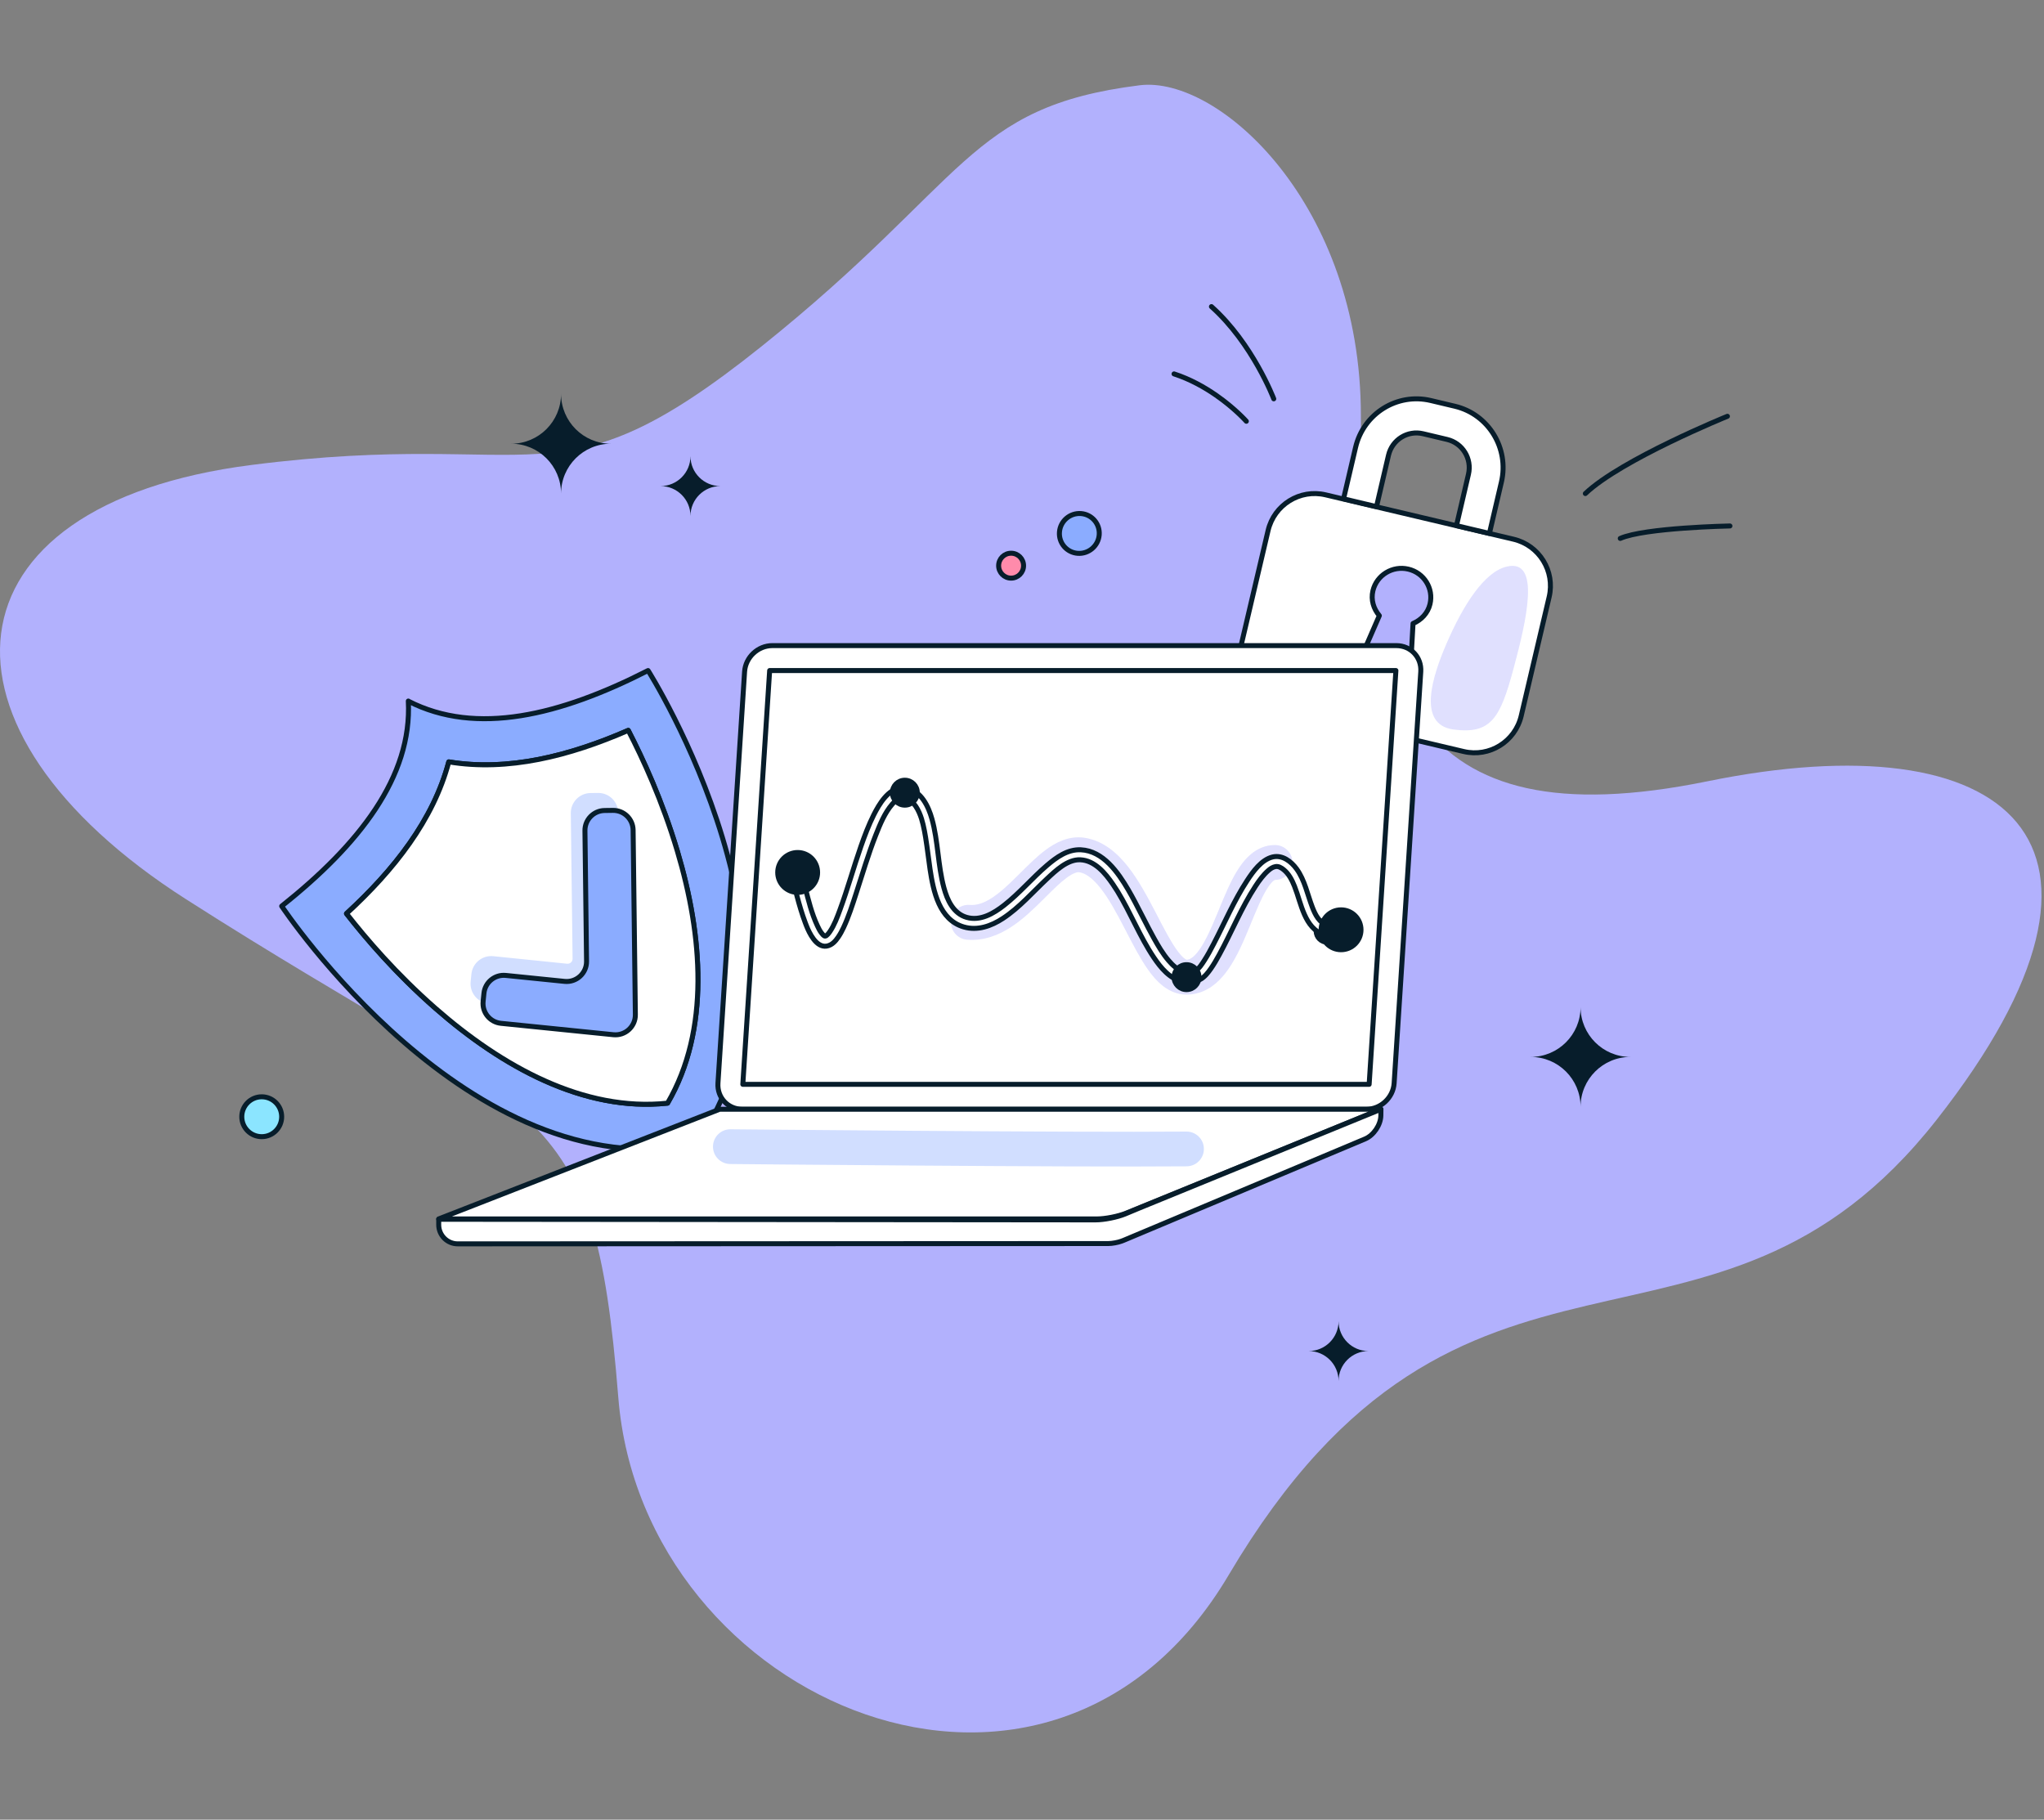<svg width="820" height="730" viewBox="0 0 820 730" fill="none" xmlns="http://www.w3.org/2000/svg">
<rect x="0" y="0" width="820" height="730" fill="#808080" stroke="none"/>
<path d="M305.519 138.948C388.676 72.403 388.057 42.869 457.162 34.215C488.953 30.232 545.973 81.959 545.951 166.785C545.921 275.558 564.729 337.979 684.943 313.437C805.157 288.895 865.16 336.837 776.886 449.269C686.778 564.038 587.199 472.399 492.918 631.84C421.311 752.942 257.866 683.67 248.042 560.58C238.219 437.49 218.012 452.357 74.699 360.79C-32.455 292.328 -24.853 202.579 100.906 186.526C218.438 171.522 222.363 205.493 305.519 138.948Z" fill="#B2B1FD"/>
<path fill-rule="evenodd" clip-rule="evenodd" d="M113 363.51C143.985 338.868 165.4 311.71 163.806 281.232L163.854 281.307C191.08 295.262 224.728 286.992 259.986 269C259.986 269 333.117 384.249 279.13 458.923L279.178 458.997C188.547 477.353 113 363.51 113 363.51ZM139 366.508C157.997 349.092 173.845 329 180.043 305.635C203.719 309.563 228.433 303.311 252.044 293C257.884 304.32 265.644 321.069 271.712 341.37C281.878 375.389 284.942 413.169 267.808 442.55C234.169 446.138 201.278 427.794 174.737 404.539C158.825 390.597 146.852 376.533 139 366.508Z" fill="#8BACFF"/>
<path d="M163.806 281.232L164.647 280.691C164.401 280.31 163.93 280.141 163.499 280.28C163.067 280.419 162.783 280.831 162.807 281.284L163.806 281.232ZM113 363.51L112.378 362.727C111.971 363.05 111.88 363.631 112.167 364.063L113 363.51ZM163.854 281.307L163.013 281.848C163.108 281.996 163.241 282.117 163.398 282.197L163.854 281.307ZM259.986 269L260.83 268.464C260.554 268.028 259.991 267.875 259.532 268.109L259.986 269ZM279.13 458.923L278.319 458.337C278.077 458.672 278.066 459.122 278.292 459.468L279.13 458.923ZM279.178 458.997L279.376 459.977C279.701 459.911 279.972 459.689 280.1 459.383C280.228 459.078 280.197 458.729 280.016 458.451L279.178 458.997ZM180.043 305.635L180.207 304.649C179.698 304.565 179.209 304.881 179.077 305.379L180.043 305.635ZM139 366.508L138.324 365.771C137.939 366.124 137.891 366.714 138.213 367.125L139 366.508ZM252.044 293L252.933 292.542C252.691 292.073 252.127 291.873 251.644 292.084L252.044 293ZM271.712 341.37L272.67 341.084V341.084L271.712 341.37ZM267.808 442.55L267.915 443.544C268.231 443.511 268.512 443.329 268.672 443.054L267.808 442.55ZM174.737 404.539L175.396 403.787L175.396 403.787L174.737 404.539ZM162.807 281.284C164.374 311.238 143.326 338.115 112.378 362.727L113.622 364.293C144.645 339.621 166.426 312.182 164.804 281.18L162.807 281.284ZM164.695 280.766L164.647 280.691L162.964 281.773L163.013 281.848L164.695 280.766ZM259.532 268.109C224.317 286.079 191.072 294.134 164.31 280.417L163.398 282.197C191.087 296.389 225.139 287.905 260.441 269.891L259.532 268.109ZM279.94 459.509C307.216 421.782 302.321 373.903 290.76 335.669C284.972 316.526 277.493 299.732 271.463 287.726C268.447 281.721 265.792 276.911 263.89 273.6C262.939 271.944 262.176 270.663 261.65 269.794C261.386 269.36 261.183 269.029 261.044 268.806C260.975 268.694 260.922 268.609 260.886 268.552C260.868 268.524 260.854 268.502 260.845 268.487C260.84 268.48 260.837 268.474 260.834 268.471C260.833 268.469 260.832 268.467 260.832 268.466C260.831 268.465 260.83 268.464 259.986 269C259.142 269.536 259.142 269.536 259.142 269.537C259.143 269.537 259.143 269.538 259.144 269.54C259.146 269.543 259.15 269.548 259.154 269.555C259.162 269.568 259.175 269.588 259.192 269.615C259.226 269.67 259.277 269.751 259.345 269.86C259.479 270.078 259.68 270.403 259.939 270.831C260.458 271.687 261.213 272.955 262.156 274.596C264.042 277.879 266.679 282.656 269.676 288.623C275.67 300.56 283.1 317.245 288.846 336.248C300.354 374.308 305.031 421.39 278.319 458.337L279.94 459.509ZM280.016 458.451L279.968 458.377L278.292 459.468L278.34 459.543L280.016 458.451ZM113 363.51C112.167 364.063 112.167 364.064 112.168 364.065C112.169 364.066 112.17 364.067 112.171 364.069C112.173 364.073 112.177 364.079 112.182 364.086C112.192 364.1 112.206 364.122 112.225 364.15C112.262 364.206 112.318 364.289 112.392 364.397C112.54 364.615 112.759 364.937 113.049 365.354C113.629 366.189 114.489 367.41 115.615 368.955C117.867 372.045 121.184 376.435 125.446 381.645C133.97 392.061 146.285 405.762 161.448 418.893C191.732 445.119 233.593 469.25 279.376 459.977L278.979 458.017C234.132 467.1 192.904 443.488 162.757 417.381C147.704 404.346 135.468 390.734 126.994 380.378C122.758 375.201 119.464 370.841 117.231 367.777C116.115 366.245 115.263 365.037 114.692 364.214C114.406 363.802 114.191 363.487 114.047 363.275C113.975 363.169 113.921 363.089 113.886 363.035C113.868 363.009 113.854 362.989 113.846 362.976C113.841 362.969 113.838 362.964 113.836 362.961C113.835 362.96 113.834 362.959 113.834 362.958C113.833 362.957 113.833 362.957 113 363.51ZM179.077 305.379C172.949 328.478 157.258 348.412 138.324 365.771L139.676 367.245C158.735 349.772 174.741 329.522 181.01 305.892L179.077 305.379ZM251.644 292.084C228.112 302.36 203.608 308.531 180.207 304.649L179.879 306.622C203.83 310.595 228.755 304.262 252.444 293.916L251.644 292.084ZM272.67 341.084C266.579 320.705 258.791 303.897 252.933 292.542L251.155 293.458C256.977 304.743 264.709 321.433 270.754 341.657L272.67 341.084ZM268.672 443.054C286.017 413.311 282.862 375.191 272.67 341.084L270.754 341.657C280.893 375.587 283.867 413.027 266.945 442.046L268.672 443.054ZM174.078 405.291C200.689 428.606 233.854 447.177 267.915 443.544L267.702 441.556C234.483 445.098 201.868 426.981 175.396 403.787L174.078 405.291ZM138.213 367.125C146.088 377.179 158.104 391.295 174.078 405.291L175.396 403.787C159.546 389.899 147.615 375.886 139.787 365.892L138.213 367.125Z" fill="#071D2B"/>
<path d="M180.043 305.635C173.845 329 157.997 349.092 139 366.508C146.852 376.533 158.825 390.597 174.737 404.539C201.278 427.794 234.169 446.138 267.808 442.55C284.942 413.169 281.878 375.389 271.712 341.37C265.644 321.069 257.884 304.32 252.044 293C228.433 303.311 203.719 309.563 180.043 305.635Z" fill="white" stroke="#071D2B" stroke-width="2" stroke-miterlimit="10" stroke-linejoin="round"/>
<path d="M248.008 326.008C247.955 321.587 244.325 318.047 239.904 318.105L236.888 318.145C232.472 318.203 228.939 321.827 228.993 326.242L229.708 384.602C229.723 385.797 228.694 386.738 227.506 386.616L197.893 383.594C193.496 383.145 189.568 386.347 189.121 390.744L188.808 393.825C188.362 398.219 191.561 402.144 195.956 402.592L240.081 407.091C244.834 407.575 248.949 403.813 248.892 399.035L248.008 326.008Z" fill="#D1DEFF"/>
<path d="M253.99 333.007C253.936 328.586 250.307 325.047 245.886 325.105L242.558 325.148C238.143 325.206 234.609 328.831 234.663 333.246L235.309 385.646C235.368 390.423 231.254 394.186 226.501 393.704L202.916 391.309C198.522 390.863 194.597 394.062 194.149 398.456L193.813 401.749C193.364 406.147 196.567 410.075 200.964 410.521L246.084 415.096C250.836 415.578 254.949 411.815 254.891 407.039L253.99 333.007Z" fill="#8BACFF" stroke="#071D2B" stroke-width="2" stroke-miterlimit="10" stroke-linejoin="round"/>
<path d="M636 198C650.491 184.257 693 167 693 167" stroke="#071D2B" stroke-width="2" stroke-miterlimit="10" stroke-linecap="round" stroke-linejoin="round"/>
<path d="M531.809 198.517L607.2 216.318C617.519 218.755 623.915 229.117 621.484 239.463L610.278 287.163C607.847 297.508 597.511 303.92 587.191 301.483L511.8 283.682C501.481 281.245 495.085 270.883 497.516 260.537L508.722 212.837C511.153 202.492 521.489 196.08 531.809 198.517Z" fill="white" stroke="#071D2B" stroke-width="2" stroke-miterlimit="10" stroke-linejoin="round"/>
<path d="M573.993 160.68C560.502 157.476 546.993 165.902 543.815 179.5L539 200.109L552.215 203.246C553.984 195.675 555.827 187.787 557.03 182.638C558.492 176.381 564.685 172.529 570.881 173.999C573.29 174.571 578.132 175.721 580.541 176.294C586.747 177.767 590.57 184.01 589.11 190.254C587.908 195.403 586.064 203.291 584.296 210.862L597.51 214L602.326 193.392C605.504 179.792 597.144 166.175 583.653 162.973L573.993 160.68Z" fill="white" stroke="#071D2B" stroke-width="2" stroke-miterlimit="10" stroke-linejoin="round"/>
<path d="M564.947 228.312C558.617 226.838 552.269 230.725 550.778 236.991C549.896 240.7 551.066 244.26 553.354 246.978L545 266.174L565.697 271L566.875 250.131C570.147 248.709 572.8 246.039 573.682 242.331C575.173 236.066 571.276 229.788 564.947 228.312Z" fill="#B2B1FD" stroke="#071D2B" stroke-width="2" stroke-miterlimit="10" stroke-linejoin="round"/>
<path d="M604.499 227.286C618.227 224.058 612.43 248.821 607.152 268.383C601.875 287.946 598.234 294.651 583.18 292.666C568.125 290.68 574.9 270.719 580.279 258.248C587.026 242.606 595.502 229.401 604.499 227.286Z" fill="#E0E0FE"/>
<path d="M650 216C659.778 211.667 694 211 694 211" stroke="#071D2B" stroke-width="2" stroke-miterlimit="10" stroke-linecap="round" stroke-linejoin="round"/>
<path d="M511 160C511 160 502.559 137.8 486 123" stroke="#071D2B" stroke-width="2" stroke-miterlimit="10" stroke-linecap="round" stroke-linejoin="round"/>
<path d="M500 169C500 169 495.442 163.84 487.896 158.591C483.267 155.371 477.515 152.118 471 150" stroke="#071D2B" stroke-width="2" stroke-miterlimit="10" stroke-linecap="round" stroke-linejoin="round"/>
<path d="M309.844 259H560.195C565.971 259 570.351 263.68 569.978 269.454L559.291 434.547C558.917 440.32 553.932 445 548.155 445H297.805C292.028 445 287.649 440.32 288.022 434.547L298.709 269.454C299.083 263.68 304.068 259 309.844 259Z" fill="white" stroke="#071D2B" stroke-width="2" stroke-miterlimit="10" stroke-linejoin="round"/>
<path d="M308.766 269C305.823 314.483 300.977 388.992 298 435C365.585 435 482.245 435 549.265 435C552.21 389.505 557.023 314.996 560 269C492.423 269 375.791 269 308.766 269Z" fill="white" stroke="#071D2B" stroke-width="2" stroke-miterlimit="10" stroke-linejoin="round"/>
<path d="M288.694 445H554L451.754 486.697C448.636 487.969 443.375 489 440.004 489H176L288.694 445Z" fill="white" stroke="#071D2B" stroke-width="2" stroke-miterlimit="10" stroke-linejoin="round"/>
<path d="M205.083 178.006C216.129 178.006 225.083 169.049 225.083 158C225.083 169.049 234.037 178.006 245.083 178.006C234.041 178.006 225.088 186.957 225.083 198.001C225.078 186.957 216.125 178.006 205.083 178.006Z" fill="#071D2B"/>
<path d="M265 195.003C271.627 195.003 277 189.629 277 183C277 189.629 282.372 195.003 288.999 195.003C282.374 195.003 277.003 200.374 277 207C276.996 200.374 271.625 195.003 265 195.003Z" fill="#071D2B"/>
<path d="M614.083 424.006C625.129 424.006 634.083 415.049 634.083 404C634.083 415.049 643.037 424.006 654.083 424.006C643.041 424.006 634.088 432.957 634.083 444.001C634.078 432.957 625.125 424.006 614.083 424.006Z" fill="#071D2B"/>
<path d="M554 445L456.855 484.723L451.39 487.001C448.23 488.318 442.89 489.384 439.466 489.381L176 489.136V491.335C176 495.561 179.431 499 183.648 499L444.647 498.875C446.146 498.874 448.498 498.444 449.901 497.914L450.712 497.607L547.636 456.906C551.091 455.456 553.927 451.234 553.968 447.482L554 445Z" fill="white" stroke="#071D2B" stroke-width="2" stroke-miterlimit="10" stroke-linejoin="round"/>
<path d="M528 373.5C528 371.014 530.015 369 532.5 369C534.986 369 537 371.014 537 373.5C537 375.986 534.986 378 532.5 378C530.015 378 528 375.986 528 373.5Z" fill="white" stroke="#071D2B" stroke-width="2" stroke-miterlimit="10" stroke-linejoin="round"/>
<path d="M97 448C97 443.581 100.582 440 104.999 440C109.418 440 113 443.581 113 448C113 452.419 109.418 456 104.999 456C100.582 456 97 452.419 97 448Z" fill="#8BE5FF" stroke="#071D2B" stroke-width="2"/>
<path fill-rule="evenodd" clip-rule="evenodd" d="M405.447 372.018C400.611 375.133 394.742 377.515 387.949 376.979C384.095 376.674 381.217 373.303 381.522 369.449C381.826 365.595 385.197 362.718 389.051 363.022C391.758 363.236 394.576 362.367 397.865 360.249C401.238 358.076 404.551 354.956 408.197 351.342C408.623 350.919 409.056 350.487 409.497 350.047C412.59 346.963 416.027 343.535 419.481 340.968C423.415 338.044 428.729 335.176 434.99 336.071L435.014 336.074L435.038 336.078C442.649 337.219 448.294 342.32 452.452 347.581C456.661 352.906 460.202 359.502 463.27 365.391C463.648 366.117 464.019 366.83 464.382 367.531C467.118 372.8 469.466 377.324 471.865 380.749C474.671 384.753 476.023 384.986 476.021 384.999C476.021 385 476.019 385 476.016 385C477.085 384.994 478.78 384.416 481.285 380.815C483.78 377.228 485.983 372.192 488.405 366.328C488.625 365.794 488.848 365.252 489.074 364.704C491.167 359.612 493.485 353.97 496.177 349.548C498.965 344.968 503.747 339 511.5 339C515.366 339 518.5 342.134 518.5 346C518.5 349.866 515.366 353 511.5 353L511.497 353C511.482 353 511.467 353 511.415 353.021C511.341 353.05 511.148 353.142 510.836 353.397C510.157 353.952 509.243 355.009 508.136 356.827C506.052 360.25 504.163 364.834 501.945 370.217C501.748 370.696 501.548 371.181 501.345 371.673C499.017 377.309 496.282 383.772 492.777 388.81C489.295 393.816 483.932 399 476 399C468.541 399 463.503 393.212 460.4 388.783C457.422 384.533 454.598 379.082 451.947 373.966C451.58 373.256 451.215 372.553 450.855 371.86C447.735 365.873 444.745 360.407 441.469 356.263C438.157 352.072 435.373 350.295 432.99 349.927C432.244 349.828 430.746 350.039 427.832 352.205C425.256 354.118 422.616 356.746 419.407 359.938C418.967 360.376 418.516 360.825 418.053 361.284C414.449 364.857 410.2 368.956 405.447 372.018Z" fill="#E0E0FE"/>
<path d="M361.586 316.024C356.303 316.465 352.677 322.617 350.53 326.898C348.491 330.963 346.878 335.24 345.379 339.527C342.425 347.979 340.061 356.604 336.962 365.004C335.87 367.963 334.726 371.088 332.942 373.716C332.642 374.157 331.674 375.542 331.025 375.534C330.476 375.527 329.931 374.763 329.644 374.405C328.921 373.508 328.401 372.435 327.916 371.397C325.617 366.479 324.284 361.1 322.985 355.854C322.719 354.779 321.613 354.116 320.535 354.381C319.458 354.646 318.792 355.75 319.059 356.825C319.949 360.42 320.929 363.997 322.106 367.511C322.412 368.426 322.734 369.337 323.079 370.238C323.38 371.025 323.677 371.818 324.022 372.588C325.552 376.005 328.639 381.394 333.193 379.012C333.62 378.789 333.99 378.51 334.355 378.198C335.104 377.556 335.719 376.753 336.27 375.942C337.081 374.751 337.763 373.481 338.375 372.181C340.462 367.744 341.953 363.047 343.464 358.393C346.008 350.547 348.337 342.596 351.378 334.92C353.064 330.666 354.91 326.108 357.943 322.605C359.194 321.159 361.001 319.648 363.062 320.129C366.693 320.976 368.702 325.336 369.689 328.465C369.917 329.187 370.136 330.051 370.317 330.784C370.523 331.617 370.685 332.417 370.852 333.259C371.03 334.163 371.174 334.982 371.322 335.892C371.704 338.228 372.018 340.596 372.327 342.943C372.582 344.879 372.82 346.809 373.113 348.74C374.449 357.555 376.782 369.01 386.649 371.867C392.183 373.47 397.681 371.497 402.322 368.452C408.992 364.075 414.253 357.942 420.037 352.532C423.502 349.29 428.287 344.677 433.417 344.917C439.207 345.188 443.444 350.33 446.451 354.725C447.048 355.599 447.72 356.615 448.273 357.514C453.574 366.155 457.244 375.727 462.909 384.152C465.655 388.236 469.291 392.68 474.373 393.773C475.514 394.017 476.699 394.056 477.859 393.929C479.125 393.79 480.477 393.491 481.597 392.863C483.346 391.883 484.647 390.182 485.774 388.57C487.008 386.807 488.071 384.941 489.104 383.055C494.096 373.937 498.005 364.17 503.708 355.446C505.181 353.194 506.793 350.992 508.828 349.21C509.641 348.498 510.629 347.824 511.717 347.644C512.938 347.441 514.038 348.134 514.952 348.866C517.061 350.553 518.337 353.086 519.318 355.541C522.101 362.502 523.204 372.321 531.347 375.126C532.398 375.486 533.531 374.952 533.891 373.904C534.252 372.856 533.685 371.694 532.635 371.335C529.266 370.191 527.692 367.079 526.479 363.939C524.501 358.819 523.446 353.113 520.166 348.583C517.994 345.585 514.461 342.857 510.556 343.789C506.062 344.86 502.661 349.666 500.316 353.252C495.077 361.266 491.314 370.167 486.904 378.636C485.705 380.939 484.493 383.229 483.073 385.405C482.185 386.766 481.094 388.543 479.618 389.385C478.866 389.814 477.802 389.943 476.948 389.981C476.364 390.006 475.791 389.978 475.221 389.855C472.605 389.292 470.492 387.301 468.813 385.342C466.473 382.609 464.649 379.483 462.909 376.349C461.459 373.739 460.089 371.079 458.732 368.421C457.603 366.212 456.474 363.997 455.308 361.808C454.442 360.183 453.57 358.571 452.638 356.982C448.573 350.043 442.569 341.321 433.605 340.906C428.29 340.659 423.819 343.91 419.973 347.204C414.044 352.285 408.987 358.337 402.825 363.156C398.622 366.442 393.304 369.613 387.78 368.013C382.451 366.469 380.011 361.089 378.672 356.136C376.228 347.092 376.385 337.554 373.867 328.527C372.458 323.478 369.625 317.529 363.973 316.212C363.151 316.02 362.341 315.961 361.586 316.024Z" fill="white" stroke="#071D2B" stroke-width="2" stroke-miterlimit="10" stroke-linejoin="round"/>
<path d="M530 373.001C530 368.581 533.581 365 537.999 365C542.419 365 546 368.581 546 373.001C546 377.419 542.419 381 537.999 381C533.581 381 530 377.419 530 373.001Z" fill="#071D2B" stroke="#071D2B" stroke-width="2" stroke-miterlimit="10" stroke-linejoin="round"/>
<path d="M358 318C358 315.238 360.238 313 363 313C365.762 313 368 315.238 368 318C368 320.761 365.762 323 363 323C360.238 323 358 320.761 358 318Z" fill="#071D2B" stroke="#071D2B" stroke-width="2" stroke-miterlimit="10" stroke-linejoin="round"/>
<path d="M312 350.001C312 345.582 315.582 342 320 342C324.418 342 328 345.582 328 350.001C328 354.419 324.418 358 320 358C315.582 358 312 354.419 312 350.001Z" fill="#071D2B" stroke="#071D2B" stroke-width="2" stroke-miterlimit="10" stroke-linejoin="round"/>
<path d="M471 392C471 389.238 473.238 387 476 387C478.762 387 481 389.238 481 392C481 394.761 478.762 397 476 397C473.238 397 471 394.761 471 392Z" fill="#071D2B" stroke="#071D2B" stroke-width="2" stroke-miterlimit="10" stroke-linejoin="round"/>
<path fill-rule="evenodd" clip-rule="evenodd" d="M286.031 459.932C286.068 456.083 289.219 452.994 293.068 453.031L293 460L292.932 466.969C289.083 466.932 285.994 463.781 286.031 459.932ZM293 460C292.932 466.969 292.933 466.969 292.934 466.969L294.482 466.984C295.497 466.994 296.99 467.008 298.907 467.025C302.742 467.061 308.27 467.111 315.049 467.171C328.606 467.289 347.162 467.442 367.16 467.583C407.131 467.865 452.941 468.096 476.062 467.891C479.911 467.857 483.003 464.71 482.969 460.861C482.935 457.012 479.787 453.919 475.938 453.953C452.95 454.157 407.26 453.927 367.258 453.645C347.27 453.504 328.722 453.351 315.171 453.233C308.395 453.173 302.869 453.123 299.037 453.087C297.121 453.07 295.628 453.056 294.615 453.046L293.069 453.031C293.068 453.031 293.068 453.031 293 460Z" fill="#D1DEFF"/>
<path d="M425.029 213.395C425.398 208.99 429.268 205.689 433.671 206.023C438.073 206.358 441.341 210.2 440.971 214.605C440.6 219.01 436.732 222.311 432.329 221.977C427.927 221.642 424.658 217.8 425.029 213.395Z" fill="#8BACFF" stroke="#071D2B" stroke-width="2"/>
<path d="M410.626 226.93C410.626 229.692 408.388 231.93 405.626 231.93C402.865 231.93 400.626 229.692 400.626 226.93C400.626 224.169 402.865 221.93 405.626 221.93C408.388 221.93 410.626 224.169 410.626 226.93Z" fill="#FF8BAB" stroke="#071D2B" stroke-width="2"/>
<path d="M525 542.003C531.627 542.003 537 536.629 537 530C537 536.629 542.372 542.003 548.999 542.003C542.374 542.003 537.003 547.374 537 554C536.996 547.374 531.625 542.003 525 542.003Z" fill="#071D2B"/>
</svg>
